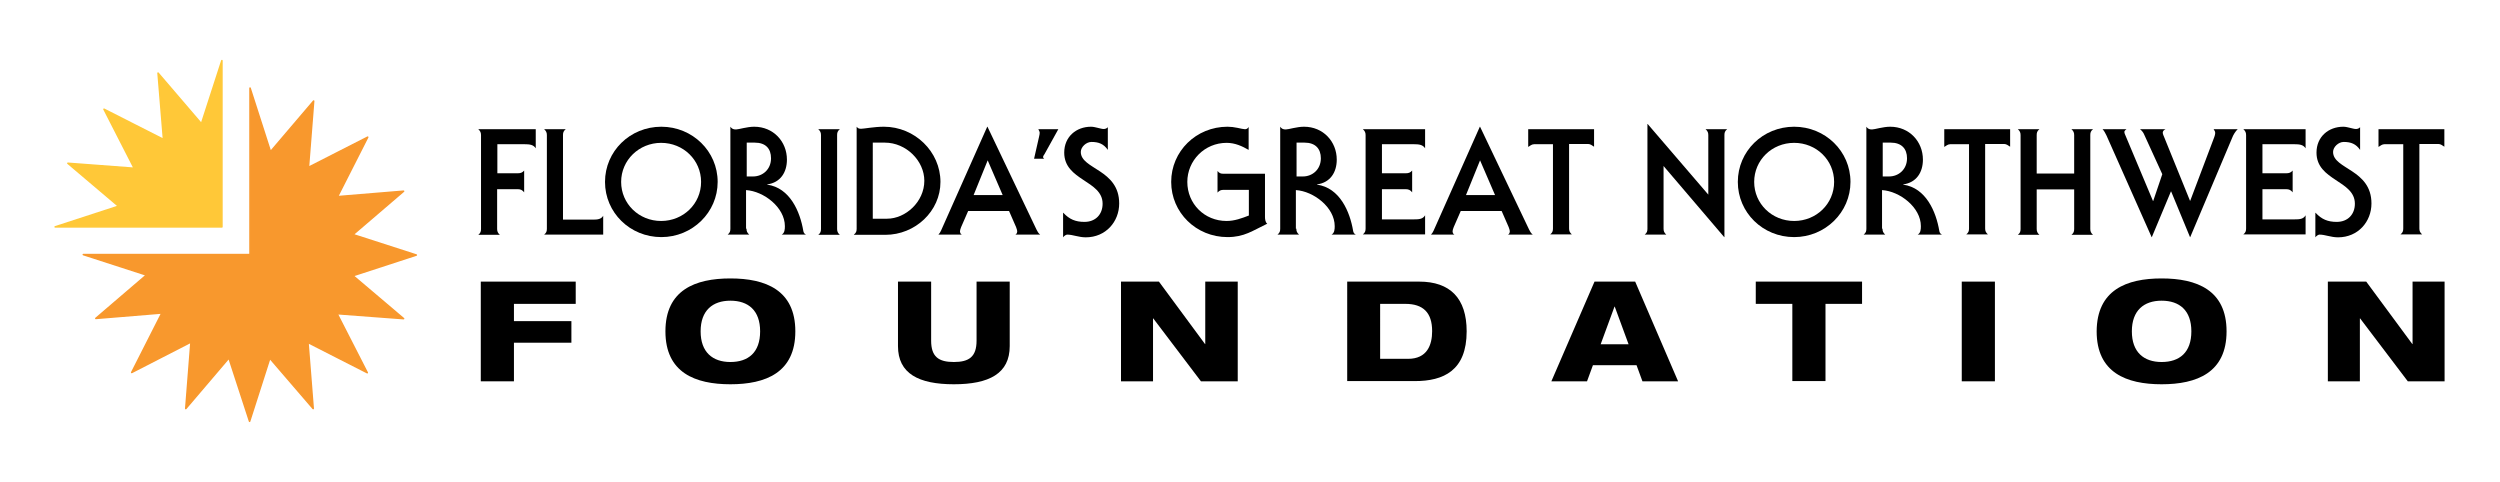 <?xml version="1.0" encoding="utf-8"?>
<!-- Generator: Adobe Illustrator 27.1.1, SVG Export Plug-In . SVG Version: 6.00 Build 0)  -->
<svg version="1.1" id="Layer_1" xmlns="http://www.w3.org/2000/svg" xmlns:xlink="http://www.w3.org/1999/xlink" x="0px" y="0px"
	 viewBox="0 0 1100.8 212.2" enable-background="new 0 0 1100.8 212.2" xml:space="preserve">
<g>
	<g>
		<path d="M218.9,83.4v17.4c0,1.1,0.3,1.8,1.2,2.6h-9.5c1-0.8,1.2-1.5,1.2-2.6V59.5c0-1.1-0.3-1.8-1.2-2.6h25.3v8.4
			c-1-1.6-2.7-1.8-5-1.8h-11.9v12.8h8.9c1.4,0,2.1-0.3,2.9-1.2v9.6c-0.8-1-1.5-1.4-2.9-1.4H218.9z"/>
		<path d="M265.7,103.3h-26.1c1-0.8,1.2-1.5,1.2-2.6V59.5c0-1.1-0.3-1.8-1.2-2.6h9.5c-1,0.8-1.2,1.5-1.2,2.6v37.2h13.3
			c1.7,0,3.5-0.1,4.4-1.7V103.3z"/>
		<path d="M291.2,104.4c-13.8,0-24.8-10.8-24.8-24.3c0-13.5,11-24.3,24.8-24.3c13.7,0,24.8,10.8,24.8,24.3
			C316,93.5,304.9,104.4,291.2,104.4z M273.5,80.1c0,9.6,7.8,17.2,17.6,17.2c9.8,0,17.6-7.6,17.6-17.2c0-9.6-7.8-17.2-17.6-17.2
			C281.4,62.9,273.5,70.5,273.5,80.1z"/>
		<path d="M328.7,100.7c0,1.1,0.3,1.8,1.2,2.6h-9.5c1-0.8,1.2-1.5,1.2-2.6V55.8c0.7,1,1.4,1.2,2.5,1.2c1.2,0,4.8-1.2,8-1.2
			c8.4,0,14.4,6.5,14.4,14.5c0,5.5-2.8,10.1-8.7,10.9v0.1c10.1,1.4,14.5,12,15.9,20.3c0.1,0.8,0.5,1.4,1.2,1.7h-10.7
			c1.3-0.7,1.4-2.3,1.4-3.7c0-8.3-9.3-15.4-17.1-15.9V100.7z M328.7,77.7h2.9c4.2,0,7.9-3.1,7.9-8c0-4.2-2.3-6.9-7.2-6.9h-3.5V77.7z
			"/>
		<path d="M361.5,59.5c0-1.1-0.3-1.8-1.2-2.6h9.5c-1,0.8-1.2,1.5-1.2,2.6v41.3c0,1.1,0.3,1.8,1.2,2.6h-9.5c1-0.8,1.2-1.5,1.2-2.6
			V59.5z"/>
		<path d="M376,103.3c1-0.8,1.2-1.5,1.2-2.6V55.8c0.6,0.7,0.9,0.9,2,0.9c1.2,0,5.7-0.9,10-0.9c13.6,0,24.9,11,24.9,24.3
			c0,12.9-11.1,23.3-24.3,23.3H376z M384.3,96.3h6.3c8.1,0,16.4-7.4,16.4-16.7c0-8.8-8-16.8-17.4-16.8h-5.3V96.3z"/>
		<path d="M413.2,103.3c1-1,1.3-2.2,2.2-4.1l19.3-43.4h0.1l21.6,45.3c0.4,0.8,0.8,1.6,1.6,2.2h-10.9c0.6-0.3,0.8-0.9,0.8-1.5
			c0-0.3-0.2-1-0.5-1.8l-3.1-7.1h-18l-3.1,7.1c-0.3,0.8-0.5,1.4-0.5,1.8c0,0.6,0.2,1.2,0.8,1.5H413.2z M434.9,70.6l-6.2,15.3h12.8
			L434.9,70.6z"/>
		<path d="M455.3,70l2.2-9.7c0.2-0.9,0.3-1.3,0.3-1.8c0-0.5-0.2-0.8-0.6-1.6h8.8l-6.1,11c-0.2,0.3-0.6,0.8-0.6,1.2s0.2,0.6,0.5,0.8
			H455.3z"/>
		<path d="M468.2,93.7c2.7,2.9,5.4,4,9.3,4c4.9,0,8-3.3,8-8c0-10.3-16.9-10.1-16.9-22.5c0-7,5.3-11.4,11.8-11.4c1.1,0,2.1,0.3,3,0.5
			s1.8,0.5,2.6,0.5c0.7,0,1.4-0.3,1.8-0.8V66c-1.8-2.6-4-3.5-7.2-3.5c-2.3,0-4.7,2.2-4.7,4.4c0,7.7,16.9,7.6,16.9,22.7
			c0,8-5.9,14.9-14.7,14.9c-3.2,0-5.7-1.2-8.2-1.2c-0.5,0-1.4,0.6-1.8,1.2V93.7z"/>
		<path d="M557,76.6v18.9c0,0.8,0.1,2.4,1,3c-6.5,3.1-10.1,5.9-17.5,5.9c-13.8,0-24.8-10.8-24.8-24.3c0-13.5,11-24.3,24.8-24.3
			c1.4,0,3,0.2,4.4,0.5c1.4,0.3,2.7,0.6,3.3,0.6c0.5,0,1.2-0.2,1.6-1V66c-2.8-1.6-5.9-3.1-9.7-3.1c-9.7,0-17.3,7.8-17.3,17.2
			c0,9.6,7.5,17.2,17.3,17.2c3.5,0,6.7-1.2,9.8-2.4V83.6h-11.2c-1.1,0-1.8,0.3-2.6,1.2v-9.5c0.8,1,1.5,1.2,2.6,1.2H557z"/>
		<path d="M570.8,100.7c0,1.1,0.3,1.8,1.2,2.6h-9.5c1-0.8,1.2-1.5,1.2-2.6V55.8c0.7,1,1.4,1.2,2.5,1.2c1.2,0,4.8-1.2,8-1.2
			c8.4,0,14.4,6.5,14.4,14.5c0,5.5-2.8,10.1-8.7,10.9v0.1c10.1,1.4,14.5,12,15.9,20.3c0.1,0.8,0.5,1.4,1.2,1.7h-10.7
			c1.3-0.7,1.4-2.3,1.4-3.7c0-8.3-9.3-15.4-17.1-15.9V100.7z M570.8,77.7h2.9c4.2,0,7.9-3.1,7.9-8c0-4.2-2.4-6.9-7.2-6.9h-3.5V77.7z
			"/>
		<path d="M601.3,59.5c0-1.1-0.3-1.8-1.2-2.6h27.4v8.4c-1-1.6-2.7-1.8-5-1.8h-14v12.8h10.4c1.4,0,2.1-0.3,2.9-1.2v9.6
			c-0.8-1-1.5-1.4-2.9-1.4h-10.4v13.3h14c2.3,0,4-0.1,5-1.8v8.4h-27.4c1-0.8,1.2-1.5,1.2-2.6V59.5z"/>
		<path d="M630.1,103.3c1-1,1.3-2.2,2.2-4.1l19.3-43.4h0.1l21.6,45.3c0.4,0.8,0.8,1.6,1.6,2.2H664c0.6-0.3,0.8-0.9,0.8-1.5
			c0-0.3-0.2-1-0.5-1.8l-3.1-7.1h-18l-3.1,7.1c-0.3,0.8-0.5,1.4-0.5,1.8c0,0.6,0.2,1.2,0.8,1.5H630.1z M651.7,70.6l-6.2,15.3h12.8
			L651.7,70.6z"/>
		<path d="M701.9,56.8v7.8c-0.8-0.5-1.6-1.2-2.6-1.2h-8.4v37.2c0,1.1,0.3,1.8,1.2,2.6h-9.5c1-0.8,1.2-1.5,1.2-2.6V63.5h-8.3
			c-1,0-1.8,0.7-2.6,1.2v-7.8H701.9z"/>
		<path d="M725.5,54.6l26.7,31.1V59.5c0-1.1-0.3-1.8-1.2-2.6h9.5c-1,0.8-1.2,1.5-1.2,2.6v44.9h-0.1l-26.7-31.3v27.6
			c0,1.1,0.3,1.8,1.2,2.6h-9.5c1-0.8,1.2-1.5,1.2-2.6V54.6H725.5z"/>
		<path d="M790,104.4c-13.8,0-24.8-10.8-24.8-24.3c0-13.5,11-24.3,24.8-24.3c13.7,0,24.8,10.8,24.8,24.3
			C814.8,93.5,803.7,104.4,790,104.4z M772.4,80.1c0,9.6,7.8,17.2,17.6,17.2c9.8,0,17.6-7.6,17.6-17.2c0-9.6-7.8-17.2-17.6-17.2
			C780.2,62.9,772.4,70.5,772.4,80.1z"/>
		<path d="M828.9,100.7c0,1.1,0.3,1.8,1.2,2.6h-9.5c1-0.8,1.2-1.5,1.2-2.6V55.8c0.7,1,1.4,1.2,2.5,1.2c1.2,0,4.8-1.2,8-1.2
			c8.4,0,14.4,6.5,14.4,14.5c0,5.5-2.8,10.1-8.7,10.9v0.1c10.1,1.4,14.5,12,15.9,20.3c0.1,0.8,0.5,1.4,1.2,1.7h-10.7
			c1.3-0.7,1.4-2.3,1.4-3.7c0-8.3-9.3-15.4-17.1-15.9V100.7z M828.9,77.7h2.9c4.2,0,7.9-3.1,7.9-8c0-4.2-2.4-6.9-7.2-6.9h-3.5V77.7z
			"/>
		<path d="M885.1,56.8v7.8c-0.8-0.5-1.6-1.2-2.6-1.2h-8.4v37.2c0,1.1,0.3,1.8,1.2,2.6h-9.5c1-0.8,1.2-1.5,1.2-2.6V63.5h-8.3
			c-1,0-1.8,0.7-2.6,1.2v-7.8H885.1z"/>
		<path d="M896.8,83.4v17.4c0,1.1,0.3,1.8,1.2,2.6h-9.5c1-0.8,1.2-1.5,1.2-2.6V59.5c0-1.1-0.3-1.8-1.2-2.6h9.5
			c-1,0.8-1.2,1.5-1.2,2.6v16.9h16.5V59.5c0-1.1-0.3-1.8-1.2-2.6h9.5c-1,0.8-1.2,1.5-1.2,2.6v41.3c0,1.1,0.3,1.8,1.2,2.6h-9.5
			c1-0.8,1.2-1.5,1.2-2.6V83.4H896.8z"/>
		<path d="M936.4,56.8c-0.5,0.4-1,0.9-1,1.2c0,0.7,0.3,1.2,0.5,1.7L948,88.5h0.1l4-11.8l-8-17.5c-0.3-0.8-1.1-1.8-1.8-2.3h11.2
			c-0.6,0.3-1.2,0.8-1.2,1.5c0,0.7,0.5,1.6,0.8,2.4l11.2,27.6h0.1l10.5-27.8c0.4-1,0.5-1.8,0.5-2c0-0.7-0.3-1.1-0.7-1.7h10.6
			c-1,0.9-2,2.6-2.4,3.7l-18.5,43.8h-0.1L956,84.3h-0.1l-8.4,20.1h-0.1l-19.9-44.8c-0.5-1-1-2-1.7-2.7H936.4z"/>
		<path d="M989,59.5c0-1.1-0.3-1.8-1.2-2.6h27.4v8.4c-1-1.6-2.7-1.8-5-1.8h-14v12.8h10.4c1.4,0,2.1-0.3,2.9-1.2v9.6
			c-0.8-1-1.5-1.4-2.9-1.4h-10.4v13.3h14c2.4,0,4-0.1,5-1.8v8.4h-27.4c1-0.8,1.2-1.5,1.2-2.6V59.5z"/>
		<path d="M1019.6,93.7c2.7,2.9,5.4,4,9.3,4c4.9,0,8-3.3,8-8c0-10.3-16.9-10.1-16.9-22.5c0-7,5.3-11.4,11.8-11.4
			c1.1,0,2.1,0.3,3,0.5s1.8,0.5,2.6,0.5c0.7,0,1.4-0.3,1.8-0.8V66c-1.8-2.6-4-3.5-7.2-3.5c-2.3,0-4.7,2.2-4.7,4.4
			c0,7.7,16.9,7.6,16.9,22.7c0,8-5.9,14.9-14.7,14.9c-3.2,0-5.7-1.2-8.2-1.2c-0.5,0-1.4,0.6-1.8,1.2V93.7z"/>
		<path d="M1076.3,56.8v7.8c-0.8-0.5-1.6-1.2-2.6-1.2h-8.4v37.2c0,1.1,0.3,1.8,1.2,2.6h-9.5c1-0.8,1.2-1.5,1.2-2.6V63.5h-8.3
			c-1,0-1.8,0.7-2.6,1.2v-7.8H1076.3z"/>
	</g>
	<g>
		
			<polygon fill="#F8982D" stroke="#F8982D" stroke-width="0.705" stroke-linecap="round" stroke-linejoin="round" stroke-miterlimit="1" points="
			110.1,112.1 110.1,38.8 119.1,66.8 138.1,44.5 135.8,73.7 161.9,60.4 148.6,86.6 177.7,84.2 155.4,103.3 183.3,112.3 155.4,121.4 
			177.7,140.3 148.4,138.1 161.7,164.1 135.6,150.8 137.9,179.9 118.8,157.7 109.9,185.5 100.8,157.6 81.8,179.9 84.1,150.6 58,164 
			71.3,137.8 42.2,140.2 64.5,121.1 36.7,112.1 110.1,112.1 110.1,112.1 		"/>
		
			<polygon fill="#FFC838" stroke="#FFC838" stroke-width="0.705" stroke-linecap="round" stroke-linejoin="round" stroke-miterlimit="3.864" points="
			97.7,99.9 24.3,99.9 52.2,90.8 29.9,71.9 59.1,74.1 45.8,48.1 72,61.4 69.6,32.2 88.7,54.5 97.7,26.7 97.7,99.9 97.7,99.9 		"/>
	</g>
	<g>
		<path d="M211.7,124h41.8v9.8h-27.2v7.6h25.3v9.5h-25.3v17h-14.6V124z"/>
		<path d="M321.6,122.6c15.5,0,28.6,5.1,28.6,23.3c0,18.2-13.1,23.3-28.6,23.3c-15.5,0-28.6-5.1-28.6-23.3
			C293,127.7,306.1,122.6,321.6,122.6z M321.6,159.4c7.9,0,13.1-4.2,13.1-13.5c0-9.2-5.2-13.5-13.1-13.5c-7.8,0-13.1,4.3-13.1,13.5
			C308.5,155.1,313.8,159.4,321.6,159.4z"/>
		<path d="M395.4,124h14.6v26c0,7.1,3.3,9.4,10,9.4c6.7,0,10-2.3,10-9.4v-26h14.6v28.4c0,12.1-9.1,16.8-24.6,16.8
			s-24.6-4.7-24.6-16.8V124z"/>
		<path d="M493.5,124h16.8l20.3,27.5h0.1V124H545v43.9h-16.2l-21-27.7h-0.1v27.7h-14.1V124z"/>
		<path d="M593.2,124h31.7c13.6,0,20.9,7.3,20.9,21.9c0,17.3-10.2,21.9-22.8,21.9h-29.8V124z M607.8,158H620
			c8.4,0,10.6-6.1,10.6-12.2c0-8.2-4-12-11.8-12h-11.1V158z"/>
		<path d="M702.1,124H720l18.9,43.9h-15.7l-2.6-7.1h-19.2l-2.6,7.1h-15.7L702.1,124z M711,135h-0.1l-6.1,16.6h12.3L711,135z"/>
		<path d="M773.1,124h46.8v9.8h-16.1v34h-14.6v-34h-16.1V124z"/>
		<path d="M863.8,124h14.6v43.9h-14.6V124z"/>
		<path d="M951.8,122.6c15.5,0,28.6,5.1,28.6,23.3c0,18.2-13.1,23.3-28.6,23.3c-15.5,0-28.6-5.1-28.6-23.3
			C923.3,127.7,936.3,122.6,951.8,122.6z M951.8,159.4c7.9,0,13.1-4.2,13.1-13.5c0-9.2-5.2-13.5-13.1-13.5
			c-7.8,0-13.1,4.3-13.1,13.5C938.7,155.1,944,159.4,951.8,159.4z"/>
		<path d="M1025.1,124h16.8l20.3,27.5h0.1V124h14.1v43.9h-16.2l-21-27.7h-0.1v27.7h-14.1V124z"/>
	</g>
</g>
</svg>

